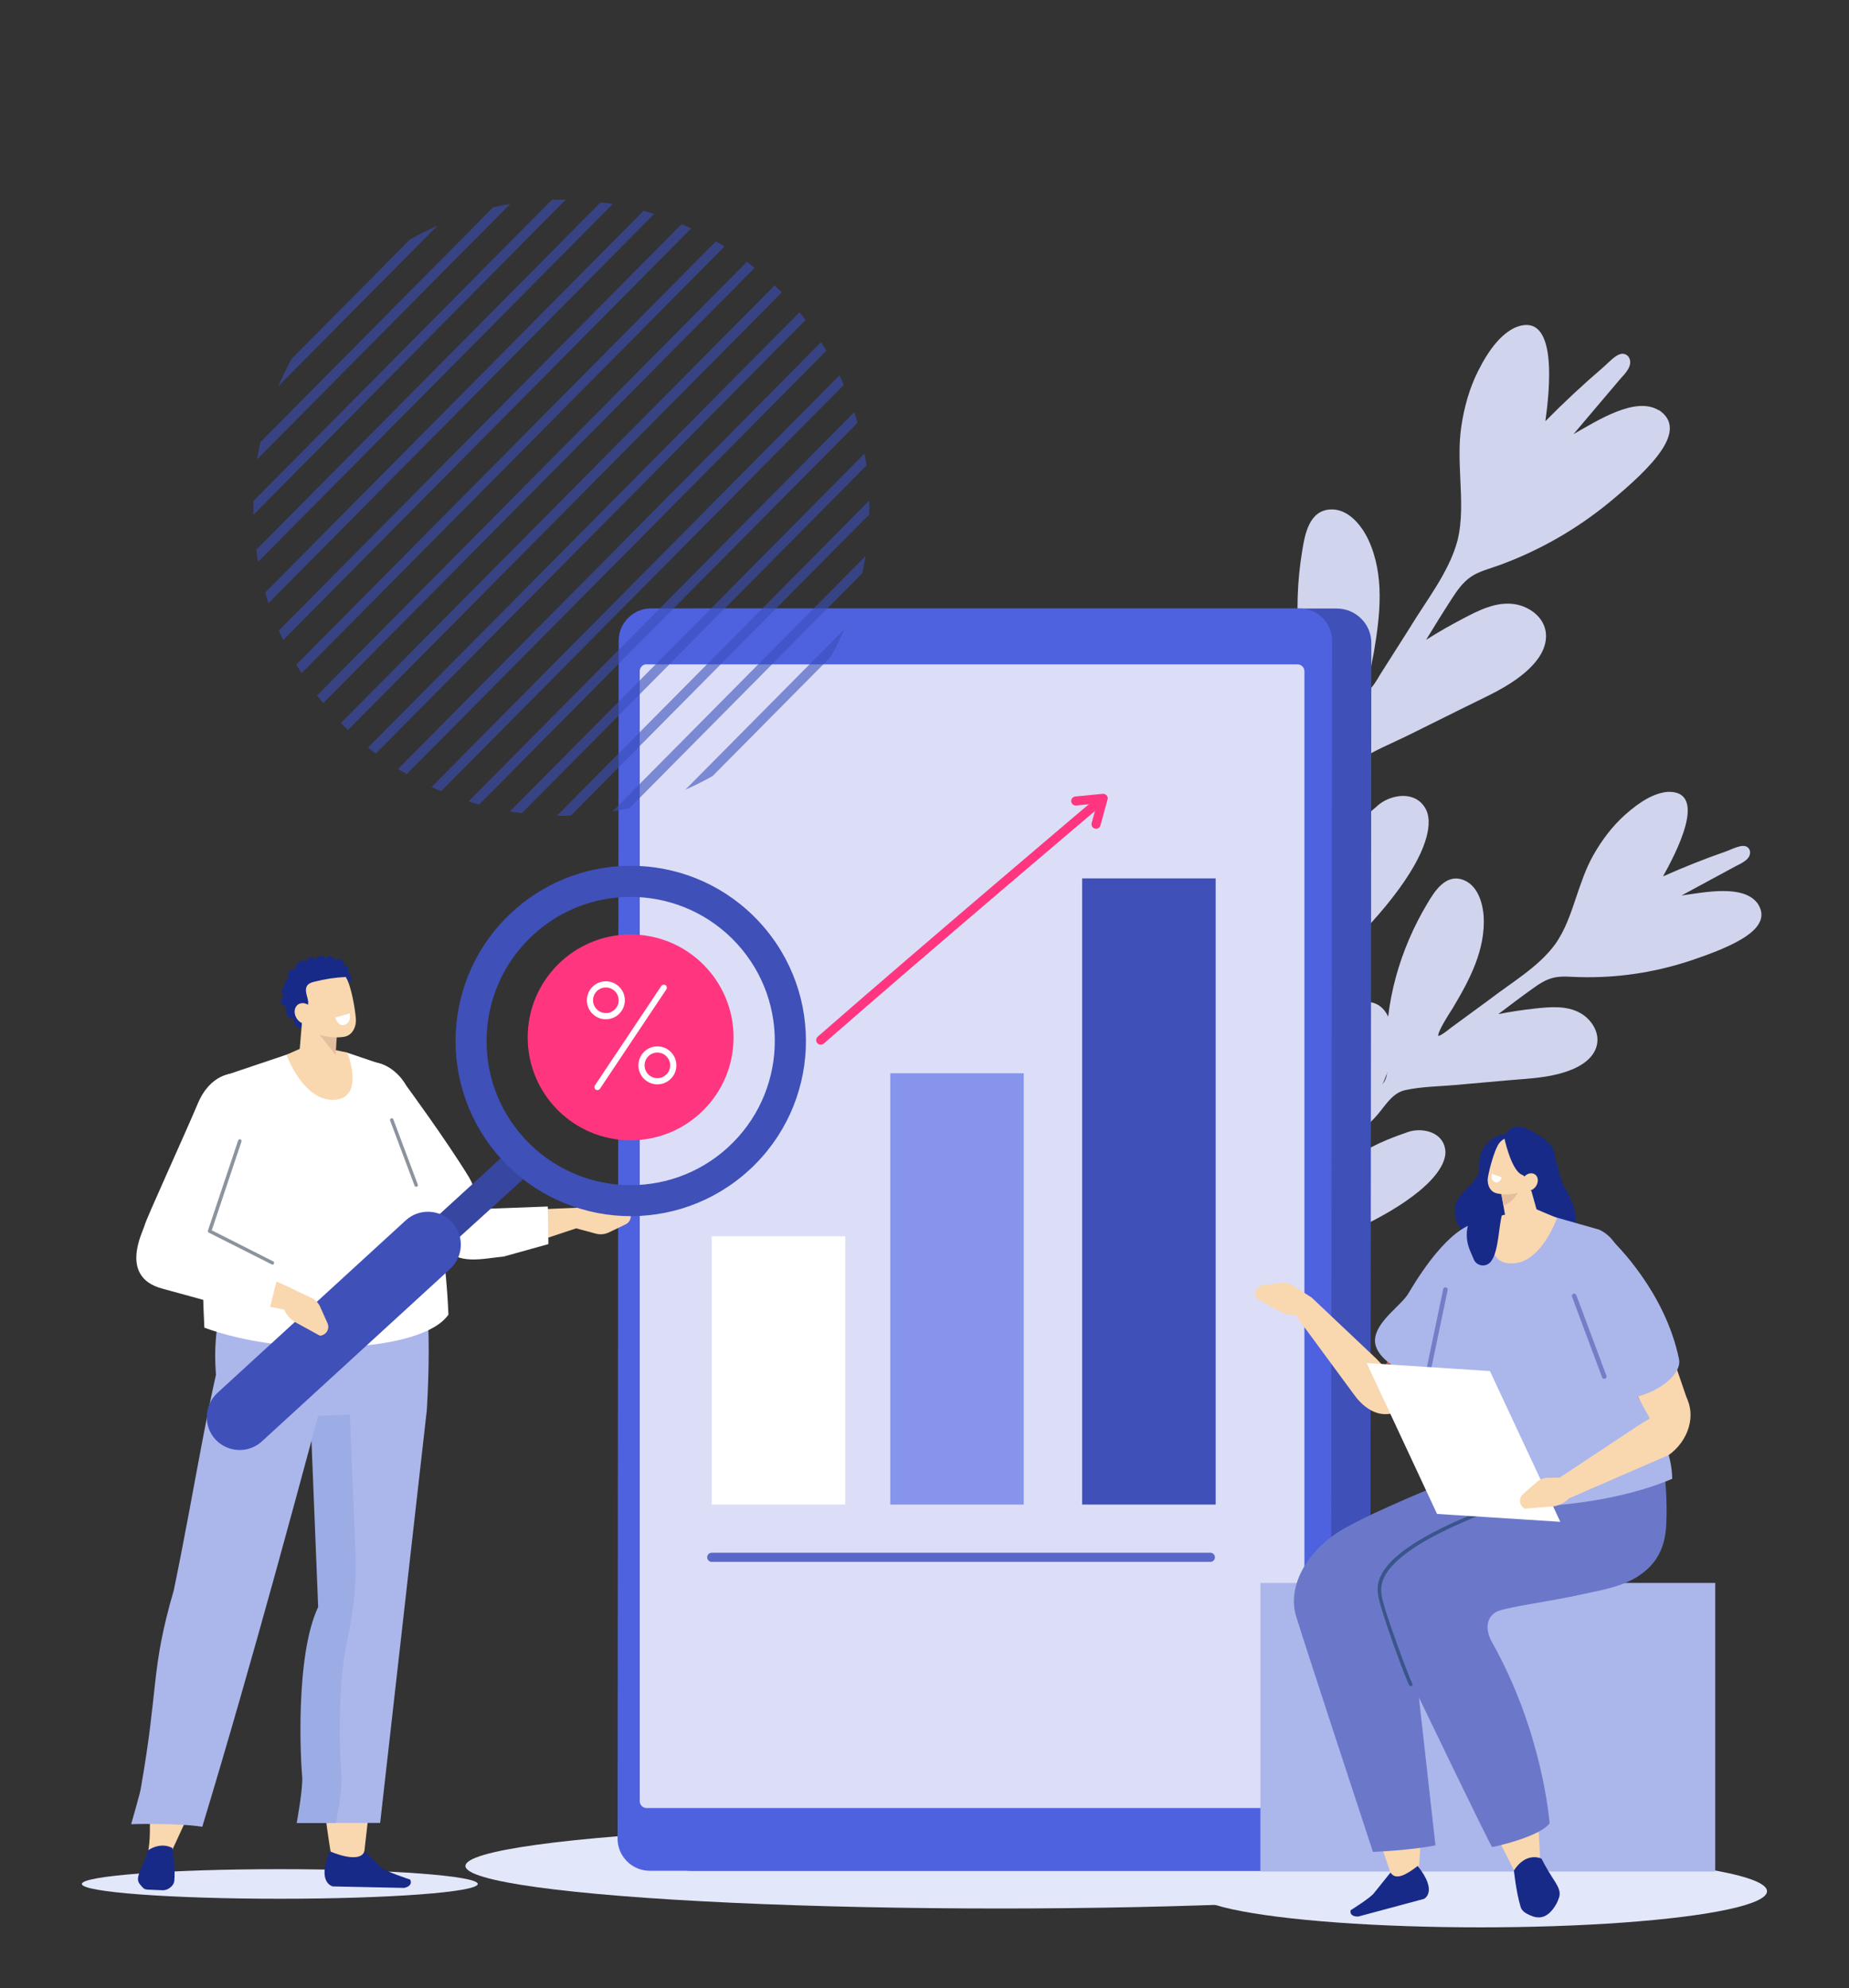 <?xml version="1.0" encoding="UTF-8"?><svg id="b" xmlns="http://www.w3.org/2000/svg" xmlns:xlink="http://www.w3.org/1999/xlink" viewBox="0 0 150 161.28"><rect x="0" y="0" width="150" height="161.28" fill="#333333" stroke="none"/><defs><clipPath id="d"><ellipse cx="45.54" cy="41.19" rx="25" ry="25" fill="none"/></clipPath></defs><g id="c"><g><rect y="11.28" width="150" height="150" fill="none"/><g><g><ellipse cx="120.1" cy="153.43" rx="23.25" ry="2.93" fill="#e3e7fa"/><path d="m134.56,33.28c-1.87-1.14-4.91.8-6.91,1.94l3.77-4.45c.39-.44,1.17-1.17.67-1.86-.63-.65-1.4.35-2.1.95-1.6,1.37-3.14,2.81-4.62,4.31.31-2.27,1.13-9.1-2.47-7.59-1.09.52-2.07,1.68-3,3.54-.67,1.34-1.13,2.89-1.37,4.62-.19,1.38-.12,2.79-.06,4.16.08,1.73.16,3.36-.23,4.95-.69,2.58-2.52,4.84-3.9,7.13,0,0-2.4,3.78-2.4,3.78-.22.4-.69,1.14-.82,1.11-.08-.23-.08-.93.33-2.92.52-3.06.89-6.28-.44-9.16-.27-.58-1.3-2.48-3-2.46-1.82.02-2.16,2.08-2.36,3.31-.83,4.93-.37,10.27,1.7,14.87.42.85.85,1.73.56,2.48-1.16,3.03-2.58,5.95-3.92,8.9-.41-4.39-1.23-9.87-3.45-11.08-.65-.35-1.35-.33-2.1.07-2.59,1.38-1.98,5.67-1.69,7.72.58,3.76,1.79,7.94,3.87,11.52.38.6.86,1.35.83,1.83,0,.46-.17.96-.28,1.41-.38,2.95-.4,5.84-.6,8.79-.65-2.59-1.95-5.37-3.14-7.62-.56-1.05-1.13-2.14-2.01-3-.46-.44-2.82-2.6-4.5-1.65-1.85,1.09-.35,4.39.3,6,1.61,4.22,5.2,9.37,8.65,13.73.18.23.41.51.44.7.02.12-.05.35-.1.54-.21.8-.27,1.53-.4,2.4l.48,2.7c.08.44.71.4.75-.04.09-1.17.19-2.36.29-3.55,2.51-3.07,5.14-5.91,7.7-8.93,2.08-2.45,3.94-4.9,3.97-7.95,0-2.15-1.01-3.83-3.26-2.97-3.29,1.5-6.25,7.9-7.68,11.15-.04-.99.21-4.43.5-7.56.06-.77.13-1.56.13-2.35,0-.47-.02-1.02.29-1.27.53-.44,1.41-.7,2.02-1.08,3.92-2.7,7.94-7.01,9.73-10.18.57-1,1.8-3.48.78-4.83-.92-1.29-2.82-.86-3.74-.04-4.82,4.07-3.74,5-7.23,9.45.87-2.98,2.59-6.52,3.82-9.49.52-1.23.61-2.79,1.75-3.54,1.3-.87,2.85-1.48,4.26-2.18l4.47-2.22c1.42-.71,2.89-1.34,4.2-2.28,1.54-1.11,2.34-2.25,2.38-3.4.06-1.49-1.28-2.49-2.57-2.68-1.51-.22-2.97.55-4.15,1.17-1.02.53-2.03,1.11-3.01,1.73.68-1.11,1.38-2.25,2.09-3.34.44-.68.9-1.33,1.54-1.77.64-.44,1.48-.65,2.24-.92,3.28-1.19,6.32-2.92,9.04-5.16,3.45-2.86,6.4-5.83,3.98-7.45Zm-32.73,45.9s0,0,0,0h0s0,0,0,0h0Z" fill="#d1d4ed"/><path d="m142.56,73.26c-1.15-1.5-4.19-.89-6.15-.61l4.42-2.39c.45-.23,1.3-.58,1.12-1.28-.3-.72-1.23-.16-1.98.11-1.72.6-3.4,1.27-5.06,2.01.96-1.72,3.76-6.95.4-6.86-1.04.08-2.19.7-3.52,1.9-.96.87-1.82,1.97-2.55,3.27-.59,1.05-.97,2.2-1.35,3.31-.47,1.41-.92,2.75-1.74,3.9-1.36,1.85-3.54,3.09-5.36,4.5,0,0-3.11,2.28-3.11,2.28-.3.25-.91.7-1.01.63,0-.21.23-.77,1.18-2.24,1.37-2.29,2.68-4.76,2.51-7.49-.04-.55-.27-2.39-1.64-2.91-1.46-.56-2.38.99-2.93,1.91-2.21,3.69-3.51,8.12-3.29,12.46.07.81.14,1.65-.33,2.16-1.88,2.07-3.94,3.96-5.93,5.91,1.05-3.65,2.11-8.3.7-9.96-.41-.48-.98-.69-1.71-.6-2.51.3-3.36,3.92-3.77,5.67-.71,3.2-1.05,6.93-.51,10.45.12.6.27,1.35.1,1.73-.15.36-.43.71-.66,1.04-1.23,2.24-2.15,4.56-3.23,6.86.29-2.28.12-4.92-.13-7.1-.12-1.02-.23-2.07-.67-3.03-.23-.5-1.45-2.97-3.09-2.73-1.82.3-1.66,3.41-1.63,4.91-.03,3.89,1.23,9.15,2.63,13.72.08.24.17.53.14.7-.02.1-.15.27-.25.4-.42.57-.7,1.14-1.08,1.8l-.46,2.31c-.07.37.44.55.61.2.44-.91.89-1.83,1.35-2.75,2.98-1.67,5.97-3.13,8.97-4.75,2.43-1.31,4.7-2.69,5.67-5.13.67-1.72.39-3.39-1.69-3.4-3.11.17-7.49,4.38-9.65,6.54.28-.8,1.55-3.49,2.77-5.91.29-.6.59-1.21.84-1.84.15-.38.3-.82.63-.93.56-.18,1.35-.12,1.96-.23,3.99-.94,8.57-3.13,10.99-5.12.77-.62,2.53-2.22,2.13-3.63-.33-1.32-2-1.57-2.99-1.21-5.14,1.75-4.56,2.84-8.76,5.31,1.63-2.12,4.12-4.42,6.03-6.42.8-.82,1.36-2.04,2.51-2.29,1.32-.29,2.75-.3,4.1-.42l4.28-.38c1.36-.12,2.74-.17,4.08-.52,1.58-.41,2.58-1.07,2.98-1.98.51-1.18-.25-2.4-1.22-2.95-1.14-.65-2.56-.49-3.7-.37-.99.11-1.98.26-2.96.45.9-.68,1.81-1.37,2.73-2.03.57-.41,1.13-.79,1.79-.93.65-.15,1.39-.05,2.09-.04,3,.08,5.99-.36,8.87-1.3,3.66-1.22,6.96-2.67,5.52-4.73Zm-40.63,26.56s0,0,0,0h0s0,0,0,0h0Z" fill="#d1d4ed"/><ellipse cx="81.11" cy="151.38" rx="43.35" ry="3.45" fill="#e3e7fa"/><path d="m108.37,151.77h-52.3c-1.53,0-2.79-1.26-2.79-2.79l.09-96.82c0-1.53,1.26-2.79,2.79-2.79h52.3c1.53,0,2.79,1.26,2.79,2.79l-.09,96.82c0,1.53-1.26,2.79-2.79,2.79Z" fill="#3f50b8"/><path d="m105.35,151.77h-52.64c-1.44,0-2.62-1.18-2.61-2.62l.09-97.17c0-1.44,1.18-2.62,2.62-2.62h52.64c1.44,0,2.62,1.18,2.61,2.62l-.09,97.17c0,1.44-1.18,2.62-2.62,2.62Z" fill="#4e62e0"/><path d="m52.45,53.9h52.82c.3,0,.55.25.55.55v91.68c0,.3-.25.55-.55.55h-52.82c-.3,0-.55-.25-.55-.55V54.44c0-.3.25-.55.55-.55Z" fill="#dcdef7"/><rect x="57.74" y="100.3" width="10.83" height="21.76" fill="#fff"/><rect x="72.22" y="87.07" width="10.83" height="34.99" fill="#8695eb"/><rect x="87.79" y="71.26" width="10.83" height="50.8" fill="#3f50b8"/><path d="m66.58,84.75c-.1,0-.2-.04-.28-.13-.13-.15-.12-.39.04-.52,8.79-7.68,22.64-19.41,22.78-19.52.16-.13.39-.11.52.04s.11.39-.04.52c-.14.12-13.99,11.84-22.77,19.52-.07.06-.16.09-.24.09Z" fill="#ff367f"/><path d="m88.92,67.23s-.07,0-.1-.01c-.2-.05-.31-.26-.26-.45l.44-1.59-1.7.17c-.2.02-.38-.13-.4-.33-.02-.2.13-.38.33-.4l2.23-.22c.12-.01.24.04.32.13.08.09.11.22.07.33l-.58,2.11c-.04.16-.19.27-.35.27Z" fill="#ff367f"/><path d="m98.19,126.71h-40.45c-.2,0-.37-.16-.37-.37s.16-.37.37-.37h40.45c.2,0,.37.16.37.37s-.16.37-.37.37Z" fill="#5a69c7"/><g><path d="m23.27,81.49c-.06.26-.11.54-.02.79.09.25.39.44.63.33-.1.25,0,.55.22.7.22.15.54.12.73-.06.24-.22.25-.6.15-.91-.15-.48-.51-.89-.97-1.1-.15-.07-.32-.11-.48-.06-.16.05-.28.22-.25.38.02-.02.04-.04-.02-.06Z" fill="#172a88"/><ellipse cx="22.7" cy="152.84" rx="16.06" ry="1.2" fill="#e3e7fa"/><path d="m26.91,150.75s-2.62-14.53.01-20.28l-2.14-19.71,9.21.63-4.51,39.49-2.57-.14Z" fill="#f9d7af" fill-rule="evenodd"/><path d="m29.57,150.18l1.36,1.33c.37.33,2.34.97,2.34.97h0c.21.41-.17.62-.49.68l-5.78-.12s-1.34-.28-.24-2.85c1.06.46,2.55.8,2.8,0Z" fill="#172a88" fill-rule="evenodd"/><path d="m34.62,114.45l-3.78,33.44h-6.72s.54-2.91.44-3.83c-.1-.92-.61-9.68,1.31-13.71l-.66-16.41,9.42.5Z" fill="#abb6eb" fill-rule="evenodd"/><path d="m25.81,130.36l-.66-16.41,3.2.17.49,12.01c.09,2.24-.15,4.49-.63,6.7-.96,4.37-.59,10.46-.51,11.23.1.92-.44,3.83-.44,3.83h-3.19s.54-2.91.44-3.83c-.1-.92-.61-9.68,1.31-13.71Z" fill="#9cace5" fill-rule="evenodd"/><path d="m20.83,100.99l12.56.96c2.04.75,1.23,12.52,1.23,12.52l-8.26.38c-3.84-.08-8.37,2.93-8.85-3.46-.55-7.31,3.32-10.4,3.32-10.4Z" fill="#abb6eb" fill-rule="evenodd"/><path d="m12.14,146.12s.02.03.14.18c-.24,1.59,0,2.22-.24,3.8.67.1.86,1.16,1.54,1.24.19.02.09-.88.27-.99l1.93-4.18-3.65-.07Z" fill="#f9d7af"/><path d="m28.02,106.62c-3.69,13.8-7.38,27.6-11.61,41.58-2-.32-5.77-.21-5.77-.21,0,0,.71-2.47.77-2.83,1.49-8.43.79-9.63,2.69-16.15,1.94-9.41,2.74-15.86,4.96-23.51,3.35.27,5.54.93,8.87,1.28.05,0,.1.01.15.02.04.04.08.08-.05-.18Z" fill="#abb6eb"/><path d="m13.98,149.91s.27,1.66.16,2.7c-.02.18-.14.37-.33.52-.19.15-.41.23-.61.22-.42-.02-.9-.03-1.2-.05-.19,0-.34-.07-.43-.18-.06-.07-.13-.15-.2-.23-.34-.39-.13-.82.14-1.43.28-.63.5-1.35.5-1.35,1.12-.73,1.96-.19,1.96-.19Z" fill="#172a88" fill-rule="evenodd"/><path d="m37.17,99.96c1.05,1.65,1.41,1.92,3.15,1.82l6.52-2.16.49-1.66-7.84.32-2.33,1.67Z" fill="#f9d7af" fill-rule="evenodd"/><path d="m35.95,101.05c1.09,1.67,3.29,1.03,4.92.89l3.62-1.01-.05-3.05-8.08.3-.41,2.87Z" fill="#fff" fill-rule="evenodd"/><path d="m38.08,95.56c-1.85-3.04-5.11-7.47-5.11-7.47-.89-1.58-2.65-2.37-3.69-1.65h0c-.41.28-.41.98.01,1.57l2.13,11.17c2.2.49,4.38,2.38,6.24.27,1.01-1.15,1.15-2.7.42-3.88Z" fill="#fff" fill-rule="evenodd"/><path d="m30.91,86.33l-2.74-.93-3.7-.25-5.94,2c-1.59.78-1.1,2.27-.49,3.94l-.46,5.36c-1.22,4.07-1.21,7.07-1,11.26,6.68,2.48,17.69,2.01,19.8-1.06-.36-8.38-2.22-14.92-5.47-20.31Z" fill="#fff" fill-rule="evenodd"/><path d="m28.17,85.39s1.48,3.67-1.04,3.83c-2.52.16-3.89-3.65-3.89-3.65l1.84-.82,3.09.64Z" fill="#f9d7af"/><path d="m33.76,96.28c-.06,0-.11-.04-.13-.09l-1.98-5.28c-.03-.07,0-.15.08-.18.07-.03.15,0,.18.08l1.98,5.28c.03.07,0,.15-.08.18-.02,0-.03,0-.05,0Z" fill="#8b939c"/><path d="m12.15,101.71c-.31,1.7-.06,2.16,1.86,2.74l10.23,2.03-.58-1.96-7.84-3.54-3.66.72Z" fill="#f9d7af" fill-rule="evenodd"/><path d="m18.91,87.09s-1.83-.02-2.86,2.43-4.22,9.43-4.32,9.89c-.1.45-2.14,4.17,1.43,5.13,4.27,1.15,8.53,2.4,8.53,2.4l1.02-4.11-6.02-2.03s4.13-11.8,3.94-12.57-1.72-1.13-1.72-1.13Z" fill="#fff" fill-rule="evenodd"/><path d="m22.09,102.59s-.04,0-.06-.02l-5.09-2.57c-.06-.03-.09-.1-.07-.17l2.45-7.31c.02-.07.1-.11.18-.09.07.02.11.1.09.18l-2.41,7.2,4.98,2.52c.07.04.1.12.06.19-.02.05-.07.08-.13.08Z" fill="#8b939c"/><path d="m46.55,99.6l1.78.48c.36.1.74.06,1.07-.1l1.35-.65c.47-.22.57-.85.19-1.21h0l-2.27-.48c-.5-.11-1.06-.01-1.56.26l-.84.45.28,1.24Z" fill="#f9d7af"/><g><polygon points="33.19 100.76 34.84 102.57 42.43 95.68 40.65 93.94 33.19 100.76" fill="#3746a1"/><path d="m17.47,116.77h0c.99,1.08,2.69,1.16,3.77.17l15.28-14c1.08-.99,1.16-2.69.17-3.77h0c-.99-1.08-2.69-1.16-3.77-.17l-15.28,14c-1.08.99-1.16,2.69-.17,3.77Z" fill="#3f50b8"/><path d="m41.57,73.97c-5.79,5.3-6.18,14.29-.88,20.08,5.3,5.79,14.29,6.18,20.08.88,5.79-5.3,6.18-14.29.88-20.08-5.3-5.79-14.29-6.18-20.08-.88Zm1.7,1.86c4.76-4.36,12.16-4.03,16.52.73,4.36,4.76,4.03,12.16-.73,16.52-4.76,4.36-12.16,4.03-16.52-.73-4.36-4.76-4.03-12.16.73-16.52Z" fill="#3f50b8"/></g><path d="m23.65,104.53l1.61.76c.32.15.58.42.72.74l.59,1.32c.2.46-.11.98-.62,1.01h0l-1.97-1.08c-.44-.24-.79-.66-.99-1.17l-.33-.86.99-.74Z" fill="#f9d7af"/><path d="m27.19,83.1s.04,2.07.07,3.78c0,.46-.23.88-.62,1.11-.39.23-.87.23-1.26,0-.13-.08-.25-.15-.37-.22-.53-.32-.84-.91-.79-1.54.13-1.6.38-4.5.38-4.5l2.58,1.37h0Z" fill="#f9d7af" fill-rule="evenodd"/><polygon points="27.35 83.61 27.23 85.58 25.8 83.78 27.35 83.61" fill="#e5be9e" fill-rule="evenodd"/><path d="m28.11,79.81c.12-.02.23-.09.3-.19s.1-.23.08-.35c-.01-.08-.05-.16-.11-.21-.08-.07-.2-.07-.31-.07-.13,0-.29.04-.36.15-.07.12-.03.27.04.39.04.07.09.15.15.2.07.05.16.08.2.08Z" fill="#172a88" fill-rule="evenodd"/><path d="m24.1,80.69c-.17-.58.16-1.19.74-1.36.61-.18,1.39-.41,2-.58.57-.17,1.09.2,1.34.75.3.65.6,2.09.69,3.15.05.6-.24,1.26-.82,1.43-.61.18-2.62.13-3.12-.93-.38-.81-.59-1.6-.84-2.46h0Z" fill="#f9d7af" fill-rule="evenodd"/><path d="m24.42,81.89c.25.1.52-.15.57-.41.05-.27-.06-.53-.12-.79-.07-.26-.09-.57.08-.77.13-.15.33-.22.53-.27.84-.22,1.7-.35,2.57-.39.09-.29-.06-.62-.31-.8-.24-.18-.56-.24-.86-.27-.79-.06-1.6.11-2.3.49-.35.19-.69.45-.85.82-.17.4-.09.86.05,1.27.14.41.33.81.4,1.23.1-.03.21-.05.31-.11,0,.01,0,.03-.05,0Z" fill="#172a88"/><path d="m28.07,79.12c.2.04.27-.22.22-.4-.05-.18-.11-.47-.33-.32-.06-.51-.45-.77-.79-.49-.07-.13-.09-.15-.19-.24s-.24-.16-.36-.11c-.12.04-.21.21-.16.34-.06-.2-.24-.35-.42-.36-.19,0-.37.12-.43.32-.11-.14-.27-.2-.43-.18-.16.03-.29.15-.35.32-.19-.09-.42-.06-.59.06-.17.12-.28.35-.29.58-.18-.06-.38.01-.5.18-.11.16-.13.4-.03.59-.2.05-.35.29-.32.52.03.23.23.43.44.42-.15.12-.21.38-.1.54s.4.14.44-.06c-.1.1-.28.61-.15.62.14.02.54-.4.58-.54.05-.14.04-.3.05-.46.04-.62.39-1.2.91-1.45.45-.15.91-.29,1.39-.32.47-.03,1.38.4,1.4.44Z" fill="#172a88"/><path d="m23.37,79.79c-.18.11-.37.24-.46.43-.09.19-.04.47.17.54-.19.08-.31.31-.28.51.04.21.23.37.44.38.26.01.48-.19.6-.42.19-.35.22-.79.08-1.16-.05-.12-.11-.24-.23-.31-.11-.06-.28-.04-.35.07.02,0,.05,0,.02-.05Z" fill="#172a88"/><path d="m24.1,82.67c.29.4.79.53,1.12.29.33-.24.36-.76.07-1.17-.29-.4-.79-.53-1.12-.29-.33.24-.36.76-.07,1.17Z" fill="#f9d7af" fill-rule="evenodd"/><path d="m28.37,82.21l-1.18.34s.25.81.8.58c.55-.23.38-.92.38-.92Z" fill="#fff" fill-rule="evenodd"/></g><circle cx="51.16" cy="84.16" r="8.35" fill="#ff367f"/><g><path d="m124.44,92.44c.55-.18,1.07.38,1.39.87.64.99.57,2.11,1.15,3.13.6,1.03,1.24,2.42.5,3.44-1.66,1.66-3.09.4-4.25.14-.89-.16-.97.36-1.85.56-1.41.47-3.2-.37-3.36-2.18-.11-1.26,1.08-1.95,1.6-2.66.5-.68.49-1.08.94-1.81.76-1.64,3.13-2.71,3.89-1.49Z" fill="#172a88" fill-rule="evenodd"/><rect x="102.25" y="128.43" width="36.9" height="23.41" transform="translate(241.4 280.26) rotate(180)" fill="#abb6eb"/><path d="m115.9,122.87c.58.36.71,1.14.32,1.91-.68,1.35-4.05,3.54-2.35,8.08,1.23,3.3,1.73,13.64,1.24,18.6-.07.72.15.28-.58.61h0c-.89.41-1.1,1.73-1.35.98l-7.67-22.64c-.22-.68-.19-1.47.07-2.28.5-1.59,1.82-2.91,3.37-3.51l3.35-1.3s.49,1.78,1.11,2.16l2.49-2.6Z" fill="#f9d7af" fill-rule="evenodd"/><path d="m121.72,124.39c.62.35.86,1.1.58,1.82-.49,1.27-3.75,3.42-1.21,7.64,2.81,4.66,3.66,11.99,3.84,16.69.03.68-1.42,2.58-1.77,1.86l-10.66-21.06c-.31-.65-.39-1.4-.25-2.17.28-1.5,1.4-2.73,2.85-3.27l3.12-1.17s.73,1.7,1.39,2.08l2.11-2.42Z" fill="#f9d7af" fill-rule="evenodd"/><path d="m121.05,118.75s-9.93,3.82-12.63,5.64c-2.69,1.82-3.95,4.53-3.27,6.74.67,2.21,6.23,19.11,6.23,19.11,0,0,3-.12,5.07-.53l-1.34-12s5.83,12.12,5.94,12.13,3.86-.82,4.66-1.92c0,0-.52-7.32-4.66-14.67-.74-1.32-.28-2.26.51-2.56.99-.36,4.44-.82,6.56-1.3,1.71-.39,3.47-.61,4.93-1.62,1.31-.91,2.02-2.15,2.12-4.01.22-4.06-.72-7.53-.72-7.53l-13.4,2.53Z" fill="#6b78c9" fill-rule="evenodd"/><path d="m114.45,136.79s-.08-.02-.11-.05c-.2-.22-2.44-6.31-2.55-7.39-.12-1.11-.43-4.07,12.81-8.36.07-.02.15.02.18.09.02.07-.02.15-.09.18-13.02,4.22-12.72,7.12-12.62,8.07.12,1.16,2.35,7.02,2.49,7.24.05.06.04.14-.01.19-.03.02-.06.03-.09.03Z" fill="#3a558a"/><polygon points="111.74 111.91 116.27 103.87 119.67 107.46 114.73 113.48 111.74 111.91" fill="#c95836" fill-rule="evenodd"/><path d="m114.72,113.48c-2.01,2.22-3.86,1.07-4.86-.32l-5.44-7.39,1.95-.54,5.31,5.02,3.04,3.22Z" fill="#f9d7af" fill-rule="evenodd"/><path d="m122.29,102.43c-.09.29-1.29,7.7-4.9,9.29-1.71.76-6.25-1.13-5.82-3.26.28-1.41,2.12-2.58,2.68-3.52,3.28-5.54,5.32-5.64,5.32-5.64l2.72,3.13Z" fill="#abb6eb" fill-rule="evenodd"/><path d="m106.37,105.24l-1.49-.95c-.3-.19-.65-.27-1.01-.22l-1.42.2c-.49.07-.77.61-.53,1.05h0l1.94,1.09c.43.24.97.32,1.5.22l.9-.17.1-1.22Z" fill="#f9d7af"/><path d="m119.51,99.32l1.88-.63,3.57-.29,4.78,1.36c1.56.73,2.19,2.65,1.74,4.32l-.71,5.37c1.45,3.98,4.8,6.37,4.89,10.52-6.16,2.66-17.41,3.23-19.63.26-.26-8.3.78-15.48,3.48-20.91Z" fill="#abb6eb" fill-rule="evenodd"/><path d="m121.39,98.7s-1.36,3.71,1.14,3.8c2.5.09,3.78-3.69,3.78-3.69l-1.87-.79-3.06.68Z" fill="#f9d7af"/><polygon points="134.01 115.38 129.55 107.29 134.39 106.29 136.92 113.66 134.01 115.38" fill="#f9d7af" fill-rule="evenodd"/><path d="m136.77,113.3c.84,1.5.23,3.58-1.39,4.74l-8.12,3.53-.77-1.67,6.49-4.3,3.79-2.3Z" fill="#f9d7af" fill-rule="evenodd"/><path d="m130.81,100.65c.2.23,4.26,4.09,5.4,9.61.38,1.83-4.14,4.15-5.74,2.69-1.06-.97-1.1-3.15-1.64-4.11-2.41-4.27-2.36-7.79-2.36-7.79l4.35-.4Z" fill="#abb6eb" fill-rule="evenodd"/><path d="m130.14,111.86c-.07,0-.14-.05-.17-.12l-2.44-6.54c-.04-.1.01-.2.11-.24.09-.04.2.01.24.11l2.44,6.54c.04.1-.01.2-.11.24-.02,0-.04.01-.06.01Z" fill="#747ec7"/><path d="m115.88,111.41s-.03,0-.04,0c-.1-.02-.16-.12-.14-.22l1.38-6.61c.02-.1.12-.16.22-.14.1.02.16.12.14.22l-1.38,6.61c-.02.09-.09.15-.18.15Z" fill="#747ec7"/><path d="m112.8,151.92l-1.31,1.63c-.26.39-1.92,1.42-1.92,1.42h0c-.09.42.31.53.63.51l5.32-1.43s1.17-.56-.51-2.67c-.87.67-1.76,1.22-2.2.54Z" fill="#172a88" fill-rule="evenodd"/><path d="m122.82,151.76s.16,1.67.54,2.94c.06.22.24.41.48.54.57.3,1.54.79,2.43-.8.06-.1.1-.23.16-.37.27-.61-.06-1.08-.5-1.76-.46-.7-.88-1.53-.88-1.53-1.4-.53-2.23.97-2.23.97Z" fill="#172a88" fill-rule="evenodd"/><path d="m122.46,91.95s-2.62,0-2.46,2.94c.17,2.95,3.83-.09,3.83-.09l-1.38-2.86Z" fill="#172a88" fill-rule="evenodd"/><path d="m121.64,95.95s.31,1.8.58,3.3c.07.4.34.73.71.87.37.14.77.06,1.06-.2.1-.09.19-.17.28-.25.4-.36.56-.93.41-1.46-.38-1.37-1.08-3.86-1.08-3.86l-1.95,1.61h0Z" fill="#f9d7af" fill-rule="evenodd"/><path d="m121.77,96.76l.2,1.03c.75-.25,1.17-.91,1.49-1.72l-1.68.69Z" fill="#e5be9e" fill-rule="evenodd"/><path d="m124.76,94.21c.18-.48-.04-1.01-.5-1.2-.49-.2-1.1-.44-1.59-.64-.46-.18-.9.09-1.15.53-.29.52-.65,1.71-.81,2.6-.09.5.1,1.08.56,1.26.49.2,2.13.3,2.61-.55.37-.65.61-1.3.87-2h0Z" fill="#f9d7af" fill-rule="evenodd"/><path d="m121.04,95.22l.8.3s-.22.56-.59.37-.21-.67-.21-.67Z" fill="#fff" fill-rule="evenodd"/><path d="m122.01,92.19s.55,2.75,1.47,3.12c.47.19.33.9.67,1.23.61.61,2.09-1.16,2.07-2.02-.03-1.27-.29-1.79-1.65-2.57-.83-.47-1.79-1.06-2.57.24Z" fill="#172a88" fill-rule="evenodd"/><path d="m124.55,96.31c-.27.32-.69.39-.94.16-.25-.23-.23-.67.03-.99s.69-.39.94-.16c.25.23.23.67-.03.99Z" fill="#f9d7af" fill-rule="evenodd"/><path d="m121.87,98.49c-.29.87-.27,2.98-.9,3.83-.38.52-1.18.43-1.42-.17-.11-.26-.22-.52-.33-.78-.3-.76-.31-1.6,0-2.35.98-2.33,2.59-.53,2.65-.53Z" fill="#172a88" fill-rule="evenodd"/><polygon points="126.58 123.46 116.58 122.82 110.87 110.58 120.87 111.23 126.58 123.46" fill="#fff" fill-rule="evenodd"/><path d="m127.35,119.86l-1.77.03c-.35,0-.69.14-.96.38l-1.07.95c-.37.33-.3.94.14,1.17h0l2.22-.17c.49-.04.98-.27,1.37-.65l.65-.64-.59-1.07Z" fill="#f9d7af"/></g><path d="m48.47,88.44s-.09-.01-.14-.04c-.11-.08-.14-.23-.07-.34l5.39-8.07c.08-.11.23-.14.34-.07.11.08.14.23.07.34l-5.39,8.07c-.05.07-.13.11-.21.11Z" fill="#fff"/><path d="m53.33,87.97c-.85,0-1.54-.69-1.54-1.54s.69-1.54,1.54-1.54,1.54.69,1.54,1.54-.69,1.54-1.54,1.54Zm0-2.58c-.58,0-1.04.47-1.04,1.04s.47,1.04,1.04,1.04,1.04-.47,1.04-1.04-.47-1.04-1.04-1.04Z" fill="#fff"/><path d="m49.15,82.69c-.85,0-1.54-.69-1.54-1.54s.69-1.54,1.54-1.54,1.54.69,1.54,1.54-.69,1.54-1.54,1.54Zm0-2.58c-.58,0-1.04.47-1.04,1.04s.47,1.04,1.04,1.04,1.04-.47,1.04-1.04-.47-1.04-1.04-1.04Z" fill="#fff"/></g><g clip-path="url(#d)"><g opacity=".6"><polygon points="21.84 65.66 21.27 65.11 69.55 16.4 70.12 16.95 21.84 65.66" fill="#3a4fb9"/><polygon points="19.71 63.61 19.14 63.06 67.42 14.35 67.99 14.9 19.71 63.61" fill="#3a4fb9"/><polygon points="17.58 61.56 17.01 61.01 65.29 12.3 65.86 12.85 17.58 61.56" fill="#3a4fb9"/><polygon points="15.45 59.52 14.88 58.96 63.16 10.25 63.73 10.8 15.45 59.52" fill="#3a4fb9"/><polygon points="13.32 57.47 12.75 56.91 61.03 8.2 61.6 8.75 13.32 57.47" fill="#3a4fb9"/><polygon points="11.19 55.42 10.62 54.86 58.9 6.15 59.47 6.7 11.19 55.42" fill="#3a4fb9"/><polygon points="9.06 53.37 8.49 52.82 56.77 4.1 57.34 4.65 9.06 53.37" fill="#3a4fb9"/><polygon points="6.93 51.32 6.36 50.77 54.64 2.05 55.21 2.6 6.93 51.32" fill="#3a4fb9"/><polygon points="4.8 49.27 4.23 48.72 52.51 0 53.09 .55 4.8 49.27" fill="#3a4fb9"/><polygon points="38.88 82.06 38.31 81.51 86.59 32.79 87.16 33.34 38.88 82.06" fill="#3a4fb9"/><polygon points="36.75 80.01 36.18 79.46 84.46 30.74 85.03 31.29 36.75 80.01" fill="#3a4fb9"/><polygon points="34.62 77.96 34.05 77.41 82.33 28.69 82.9 29.24 34.62 77.96" fill="#3a4fb9"/><polygon points="32.49 75.91 31.92 75.36 80.2 26.64 80.77 27.19 32.49 75.91" fill="#3a4fb9"/><polygon points="30.36 73.86 29.79 73.31 78.07 24.59 78.64 25.15 30.36 73.86" fill="#3a4fb9"/><polygon points="28.23 71.81 27.66 71.26 75.94 22.54 76.51 23.1 28.23 71.81" fill="#3a4fb9"/><polygon points="26.1 69.76 25.53 69.21 73.81 20.49 74.38 21.05 26.1 69.76" fill="#3a4fb9"/><polygon points="23.97 67.71 23.4 67.16 71.68 18.45 72.25 19 23.97 67.71" fill="#3a4fb9"/><polygon points="21.84 65.66 21.27 65.11 69.55 16.4 70.12 16.95 21.84 65.66" fill="#3a4fb9"/></g></g></g></g></g></svg>